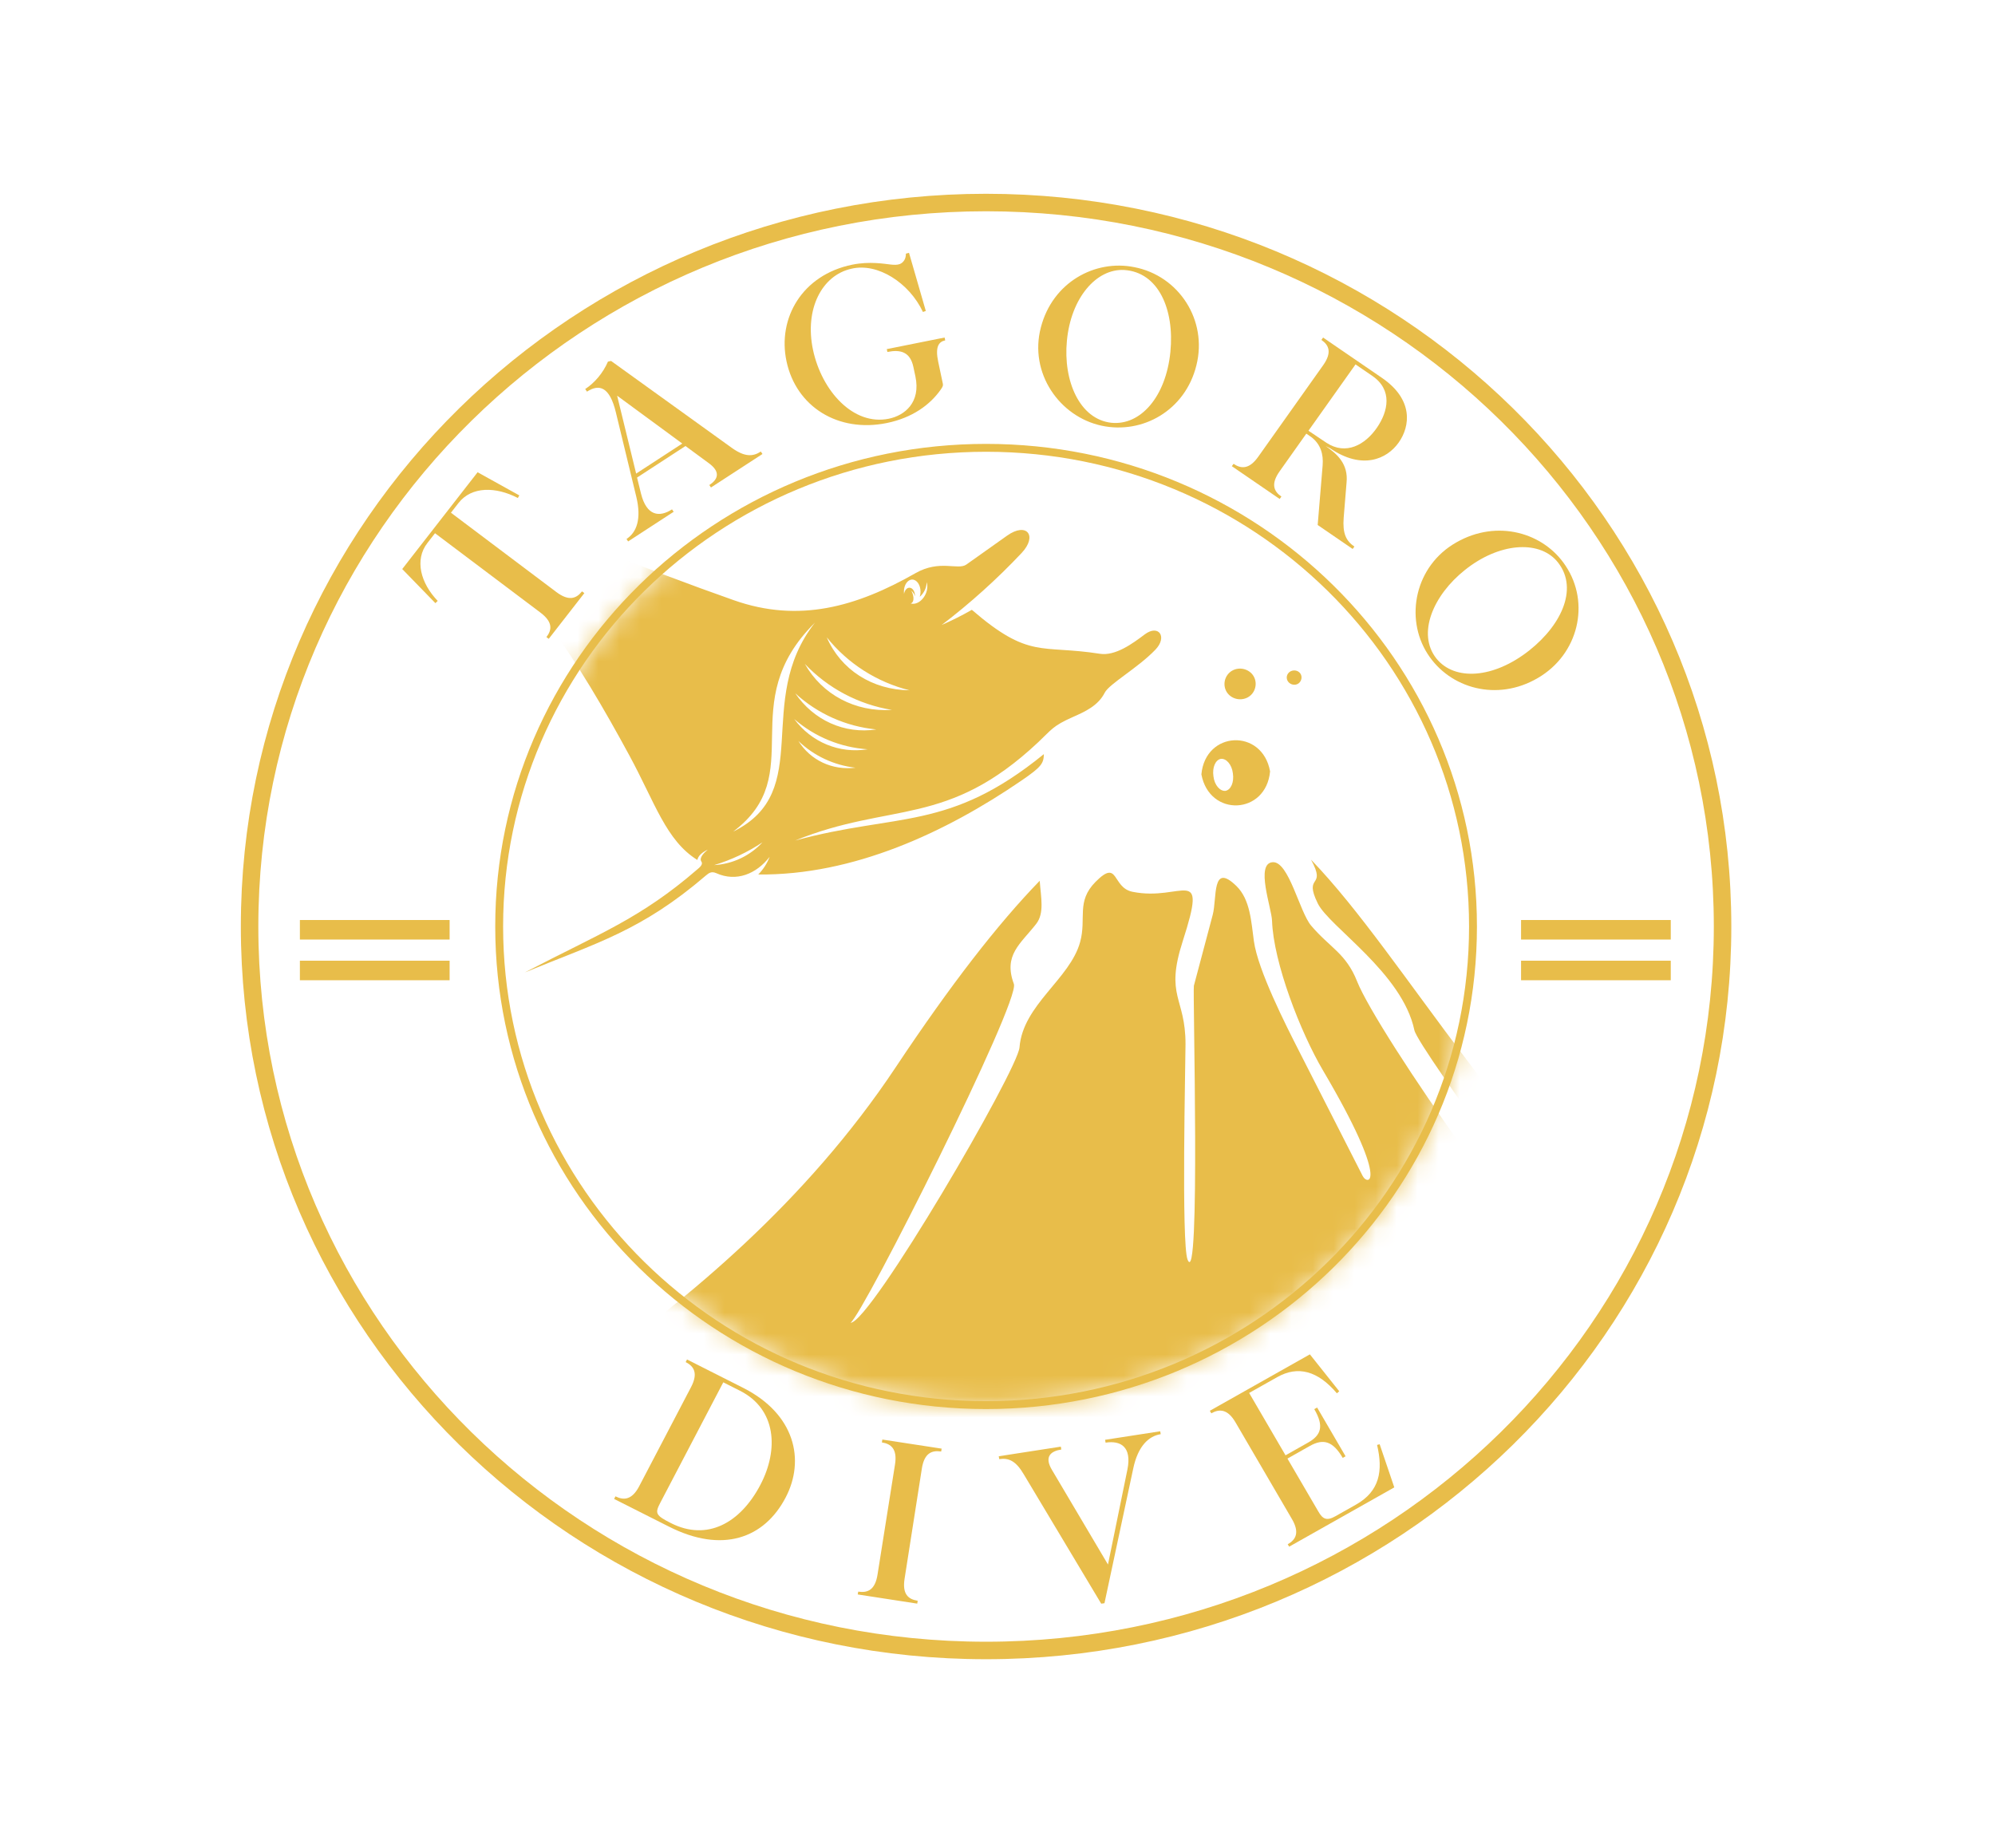 <svg width="95" height="88" viewBox="0 0 95 88" fill="none" xmlns="http://www.w3.org/2000/svg">
<g id="Logo_Reducido_Circular 1">
<path id="Vector" d="M46.956 78.601C66.325 78.601 82.027 63.165 82.027 44.123C82.027 25.081 66.325 9.645 46.956 9.645C27.587 9.645 11.885 25.081 11.885 44.123C11.885 63.165 27.587 78.601 46.956 78.601Z" stroke="#E8BD4A" stroke-width="0.833" stroke-miterlimit="10"/>
<path id="Vector_2" d="M46.956 66.916C59.762 66.916 70.143 56.711 70.143 44.122C70.143 31.533 59.762 21.327 46.956 21.327C34.151 21.327 23.77 31.533 23.77 44.122C23.77 56.711 34.151 66.916 46.956 66.916Z" stroke="#E8BD4A" stroke-width="0.375" stroke-miterlimit="10"/>
<g id="Group">
<g id="Clip path group">
<mask id="mask0_291_467" style="mask-type:luminance" maskUnits="userSpaceOnUse" x="23" y="21" width="48" height="46">
<g id="SVGID_00000172427050897733792770000001115381304053479334_">
<path id="Vector_3" d="M47.03 66.918C59.836 66.918 70.217 56.713 70.217 44.124C70.217 31.535 59.836 21.329 47.03 21.329C34.225 21.329 23.844 31.535 23.844 44.124C23.844 56.713 34.225 66.918 47.03 66.918Z" fill="white"/>
</g>
</mask>
<g mask="url(#mask0_291_467)">
<g id="Group_2">
<g id="Group_3">
<path id="Vector_4" fill-rule="evenodd" clip-rule="evenodd" d="M43.597 27.295C44.753 26.636 45.617 27.17 46.018 26.885C46.97 26.21 47.615 25.751 47.957 25.509C48.894 24.844 49.421 25.517 48.646 26.338C47.476 27.579 46.203 28.725 44.842 29.764C45.334 29.549 45.813 29.309 46.278 29.042C49.026 31.41 49.559 30.692 52.369 31.134C53.114 31.253 53.942 30.642 54.51 30.213C55.168 29.717 55.607 30.325 55.021 30.938C54.182 31.814 52.819 32.566 52.604 32.992C52.294 33.606 51.674 33.889 51.086 34.148C50.133 34.571 50.088 34.735 49.443 35.343C45.103 39.427 42.434 38.175 37.863 40.029C42.759 38.698 45.178 39.598 49.708 35.914C49.698 36.356 49.593 36.522 48.655 37.164C45.023 39.652 40.623 41.694 36.107 41.646C36.344 41.407 36.528 41.121 36.65 40.805C36.018 41.62 35.064 42.012 34.112 41.585C33.886 41.484 33.763 41.568 33.612 41.696C30.533 44.337 28.413 44.901 24.99 46.311C28.533 44.462 30.488 43.759 33.229 41.383C33.292 41.328 33.496 41.172 33.401 41.035C33.272 40.852 33.539 40.596 33.704 40.464C33.413 40.599 33.247 40.764 33.207 40.954C31.716 40.026 31.194 38.233 29.966 35.97C27.595 31.595 24.882 27.219 20.84 24.259C18.768 22.741 20.893 23.18 22.491 23.798C26.62 25.398 30.72 27.1 34.947 28.585C38.048 29.678 40.784 28.899 43.597 27.295ZM43.439 27.601C43.658 27.601 43.835 27.858 43.835 28.176C43.835 28.263 43.821 28.346 43.798 28.421C43.999 28.247 44.121 27.993 44.127 27.724C44.288 28.218 43.818 28.863 43.366 28.74C43.584 28.667 43.489 28.273 43.391 28.131C43.482 28.199 43.542 28.292 43.568 28.396C43.569 28.387 43.569 28.378 43.569 28.37C43.569 28.16 43.45 27.989 43.307 27.989C43.182 27.989 43.078 28.114 43.05 28.284C43.046 28.249 43.043 28.214 43.043 28.177C43.043 27.856 43.219 27.601 43.439 27.601ZM40.738 36.562C39.633 36.694 38.6 36.213 38.019 35.289C38.758 35.997 39.714 36.444 40.738 36.562ZM41.319 35.684C39.96 35.9 38.636 35.344 37.82 34.242C38.793 35.089 40.024 35.596 41.319 35.684ZM41.73 34.739C40.201 34.968 38.74 34.297 37.867 33.014C38.927 33.992 40.284 34.597 41.73 34.739ZM42.473 33.809C40.712 33.917 39.151 33.075 38.326 31.617C39.426 32.778 40.883 33.549 42.473 33.809ZM43.313 32.875C41.531 32.854 40.038 31.895 39.369 30.35C40.362 31.595 41.751 32.485 43.313 32.875ZM36.307 40.115C35.715 40.758 34.889 41.148 34.008 41.199C34.825 40.952 35.6 40.586 36.307 40.115ZM38.806 29.654C35.858 33.413 38.835 37.679 34.911 39.605C38.565 36.865 34.9 33.523 38.806 29.654Z" fill="#E8BD4A"/>
</g>
<path id="Vector_5" fill-rule="evenodd" clip-rule="evenodd" d="M19.998 71.492C19.998 69.269 34.054 63.757 42.656 50.822C45.262 46.904 47.514 44.003 49.51 41.946C49.569 42.74 49.74 43.489 49.343 43.998C48.594 44.957 47.768 45.481 48.28 46.86C48.588 47.69 41.108 62.585 40.502 62.995C41.45 62.995 48.464 50.964 48.548 49.88C48.708 47.847 50.953 46.628 51.435 44.861C51.746 43.728 51.237 42.939 52.166 42C53.285 40.867 52.934 42.269 53.928 42.47C56.306 42.953 57.536 41.052 56.32 44.824C55.465 47.475 56.453 47.475 56.453 49.723C56.453 50.614 56.25 59.231 56.551 59.987C57.174 61.54 56.789 47.171 56.852 46.942L57.748 43.569C57.962 42.765 57.689 41.035 58.878 42.196C59.541 42.842 59.582 43.912 59.71 44.825C59.903 46.204 61.218 48.798 61.871 50.078L64.888 56.001C65.136 56.487 66.21 56.426 63.001 50.98C61.931 49.166 60.64 45.845 60.573 43.845C60.552 43.242 59.767 41.113 60.605 41.061C61.374 41.013 61.879 43.426 62.434 44.08C63.334 45.141 64.094 45.395 64.627 46.744C65.568 49.122 73.683 60.916 75.874 61.785C75.876 61.048 67.538 49.948 67.351 49.06C66.775 46.331 63.3 44.14 62.753 43.027C62.044 41.587 63.198 42.353 62.431 40.942C66.96 45.636 71.701 54.745 80.45 61.856C87.88 67.894 80.986 67.1 79.445 68.218C76.502 70.35 71.269 69.863 69.515 69.896C68.96 69.907 44.37 67.662 54.518 71.628C58.872 73.329 59.311 74.001 57.887 74.162C45.549 75.555 18.188 74.705 19.998 71.492Z" fill="#E8BD4A"/>
</g>
</g>
</g>
</g>
<g id="Group_4">
<path id="Vector_6" d="M26.02 30.34C26.294 29.988 26.323 29.616 25.729 29.169L20.715 25.394L20.354 25.857C19.727 26.662 20.035 27.777 20.843 28.617L20.733 28.724L19.154 27.1L22.743 22.49L24.729 23.592L24.659 23.716C23.616 23.176 22.463 23.149 21.834 23.954L21.473 24.417L26.489 28.192C27.083 28.639 27.44 28.513 27.715 28.162L27.826 28.247L26.131 30.423L26.02 30.34Z" fill="#E8BD4A"/>
<path id="Vector_7" d="M29.835 25.667C30.311 25.358 30.556 24.724 30.301 23.662L29.327 19.638C29.034 18.42 28.538 18.271 27.952 18.651L27.867 18.527C28.316 18.235 28.726 17.75 28.949 17.222L29.098 17.189L34.848 21.329C35.457 21.764 35.845 21.754 36.23 21.505L36.308 21.621L33.855 23.216L33.777 23.1C34.171 22.845 34.35 22.485 33.74 22.049L32.642 21.241L30.336 22.743L30.526 23.515C30.791 24.57 31.396 24.65 32.001 24.257L32.079 24.373L29.91 25.785L29.835 25.667ZM32.489 21.123L29.387 18.844L30.293 22.554L32.489 21.123Z" fill="#E8BD4A"/>
<path id="Vector_8" d="M37.452 17.202C37.016 15.143 38.207 13.091 40.581 12.605C41.419 12.434 42.133 12.57 42.418 12.599C42.556 12.614 42.726 12.622 42.84 12.578C43.026 12.508 43.144 12.319 43.138 12.081L43.286 12.04L44.086 14.808L43.95 14.858C43.296 13.466 41.791 12.5 40.543 12.798C39.14 13.107 38.304 14.717 38.714 16.659C39.131 18.622 40.637 20.286 42.324 19.941C43.076 19.787 43.853 19.171 43.591 17.927L43.495 17.478C43.341 16.747 42.868 16.637 42.257 16.762L42.228 16.626L44.981 16.074L45.01 16.21C44.699 16.274 44.525 16.516 44.678 17.236L44.897 18.27C44.916 18.364 44.894 18.413 44.799 18.551C44.292 19.276 43.448 19.896 42.233 20.145C39.913 20.62 37.911 19.373 37.452 17.202Z" fill="#E8BD4A"/>
<path id="Vector_9" d="M49.564 15.596C50.119 13.443 52.144 12.345 54.015 12.723C56.126 13.131 57.516 15.238 56.97 17.403C56.439 19.549 54.404 20.688 52.462 20.274C50.457 19.847 48.994 17.767 49.564 15.596ZM52.923 20.134C54.308 20.274 55.52 18.9 55.733 16.76C55.933 14.737 55.165 12.963 53.536 12.858C52.203 12.784 50.995 14.193 50.805 16.228C50.62 18.134 51.408 19.968 52.923 20.134Z" fill="#E8BD4A"/>
<path id="Vector_10" d="M58.741 22.089C59.102 22.335 59.49 22.354 59.917 21.75L63.009 17.391C63.436 16.787 63.285 16.436 62.924 16.189L63.004 16.075L65.805 17.994C67.308 19.024 67.161 20.289 66.603 21.077C66.038 21.874 64.855 22.39 63.334 21.346L63.127 21.243C63.648 21.601 64.218 22.082 64.121 22.991L63.985 24.654C63.928 25.394 64.089 25.752 64.494 26.03L64.413 26.144L62.747 25.002L62.983 22.159C63.025 21.629 62.889 21.158 62.448 20.818L62.206 20.651L60.934 22.446C60.506 23.05 60.658 23.402 61.019 23.648L60.937 23.763L58.658 22.201L58.741 22.089ZM63.16 21.084C64.1 21.703 65.013 21.171 65.562 20.377C66.106 19.592 66.322 18.57 65.35 17.903L64.549 17.354L62.308 20.513L63.16 21.084Z" fill="#E8BD4A"/>
<path id="Vector_11" d="M69.351 25.83C71.303 24.714 73.518 25.368 74.554 26.947C75.735 28.715 75.175 31.165 73.22 32.295C71.289 33.423 69.037 32.791 67.979 31.137C66.886 29.43 67.374 26.947 69.351 25.83ZM68.402 31.363C69.27 32.433 71.116 32.323 72.821 30.977C74.429 29.703 75.183 27.922 74.12 26.703C73.24 25.717 71.372 25.853 69.76 27.143C68.245 28.346 67.463 30.182 68.402 31.363Z" fill="#E8BD4A"/>
</g>
<g id="Group_5">
<path id="Vector_12" d="M29.308 71.261C29.705 71.462 30.098 71.432 30.439 70.777L32.91 66.053C33.251 65.399 33.049 65.068 32.651 64.867L32.715 64.743L35.387 66.093C37.859 67.341 38.347 69.53 37.413 71.314C36.387 73.278 34.386 73.983 31.855 72.703L29.244 71.385L29.308 71.261ZM31.954 72.538C33.671 73.405 35.254 72.538 36.212 70.707C37.085 69.037 36.975 67.111 35.237 66.232L34.442 65.831L31.43 71.59C31.185 72.066 31.22 72.168 31.954 72.538Z" fill="#E8BD4A"/>
<path id="Vector_13" d="M40.868 75.799C41.319 75.868 41.672 75.717 41.787 74.989L42.62 69.739C42.735 69.011 42.436 68.76 41.994 68.693L42.017 68.556L44.84 68.989L44.818 69.126C44.366 69.057 44.013 69.207 43.898 69.936L43.075 75.187C42.96 75.915 43.247 76.164 43.7 76.233L43.678 76.37L40.844 75.933L40.868 75.799Z" fill="#E8BD4A"/>
<path id="Vector_14" d="M47.583 69.489L47.56 69.352L50.516 68.894L50.538 69.031C50.042 69.108 49.71 69.365 50.096 70.007L52.761 74.508L53.687 69.98C53.901 68.91 53.374 68.591 52.647 68.704L52.624 68.568L55.249 68.162L55.272 68.3C54.699 68.389 54.187 68.868 53.963 69.939L52.594 76.35L52.439 76.373L48.753 70.215C48.376 69.572 48.035 69.42 47.583 69.489Z" fill="#E8BD4A"/>
<path id="Vector_15" d="M61.32 73.543C61.708 73.325 61.895 72.985 61.523 72.346L58.834 67.738C58.462 67.1 58.068 67.087 57.681 67.307L57.611 67.186L62.375 64.499L63.773 66.256L63.663 66.355C62.753 65.281 61.807 65.027 60.819 65.584L59.483 66.337L61.216 69.307L62.291 68.7C62.919 68.346 63.053 67.912 62.584 67.108L62.72 67.031L64.075 69.353L63.939 69.43C63.47 68.625 63.012 68.501 62.372 68.862L61.307 69.463L62.787 71.998C62.986 72.34 63.175 72.444 63.591 72.208L64.569 71.656C65.703 71.017 65.865 70.04 65.575 68.813L65.698 68.78L66.395 70.834L61.389 73.658L61.32 73.543Z" fill="#E8BD4A"/>
</g>
<path id="Vector_16" d="M21.035 46.127H14.656V46.307H21.035V46.127Z" stroke="#E8BD4A" stroke-width="0.751" stroke-miterlimit="10"/>
<path id="Vector_17" d="M21.035 44.19H14.656V44.369H21.035V44.19Z" stroke="#E8BD4A" stroke-width="0.751" stroke-miterlimit="10"/>
<path id="Vector_18" d="M79.185 46.127H72.807V46.307H79.185V46.127Z" stroke="#E8BD4A" stroke-width="0.751" stroke-miterlimit="10"/>
<path id="Vector_19" d="M79.185 44.19H72.807V44.369H79.185V44.19Z" stroke="#E8BD4A" stroke-width="0.751" stroke-miterlimit="10"/>
<g id="Group_6">
<path id="Vector_20" d="M57.209 36.878C57.592 38.933 60.289 38.807 60.48 36.736C60.113 34.681 57.401 34.791 57.209 36.878ZM58.135 36.14C58.39 36.109 58.661 36.407 58.709 36.831C58.773 37.254 58.613 37.615 58.358 37.662C58.103 37.693 57.831 37.395 57.783 36.972C57.72 36.548 57.879 36.187 58.135 36.14Z" fill="#E8BD4A"/>
<path id="Vector_21" d="M58.549 33.113C58.852 33.38 59.331 33.364 59.602 33.066C59.873 32.768 59.857 32.297 59.554 32.031C59.251 31.764 58.772 31.779 58.501 32.078C58.23 32.376 58.245 32.846 58.549 33.113Z" fill="#E8BD4A"/>
<path id="Vector_22" d="M61.389 32.517C61.533 32.643 61.757 32.643 61.884 32.502C62.012 32.36 62.012 32.141 61.868 32.015C61.725 31.89 61.501 31.905 61.373 32.031C61.23 32.172 61.246 32.392 61.389 32.517Z" fill="#E8BD4A"/>
</g>
</g>
</svg>
